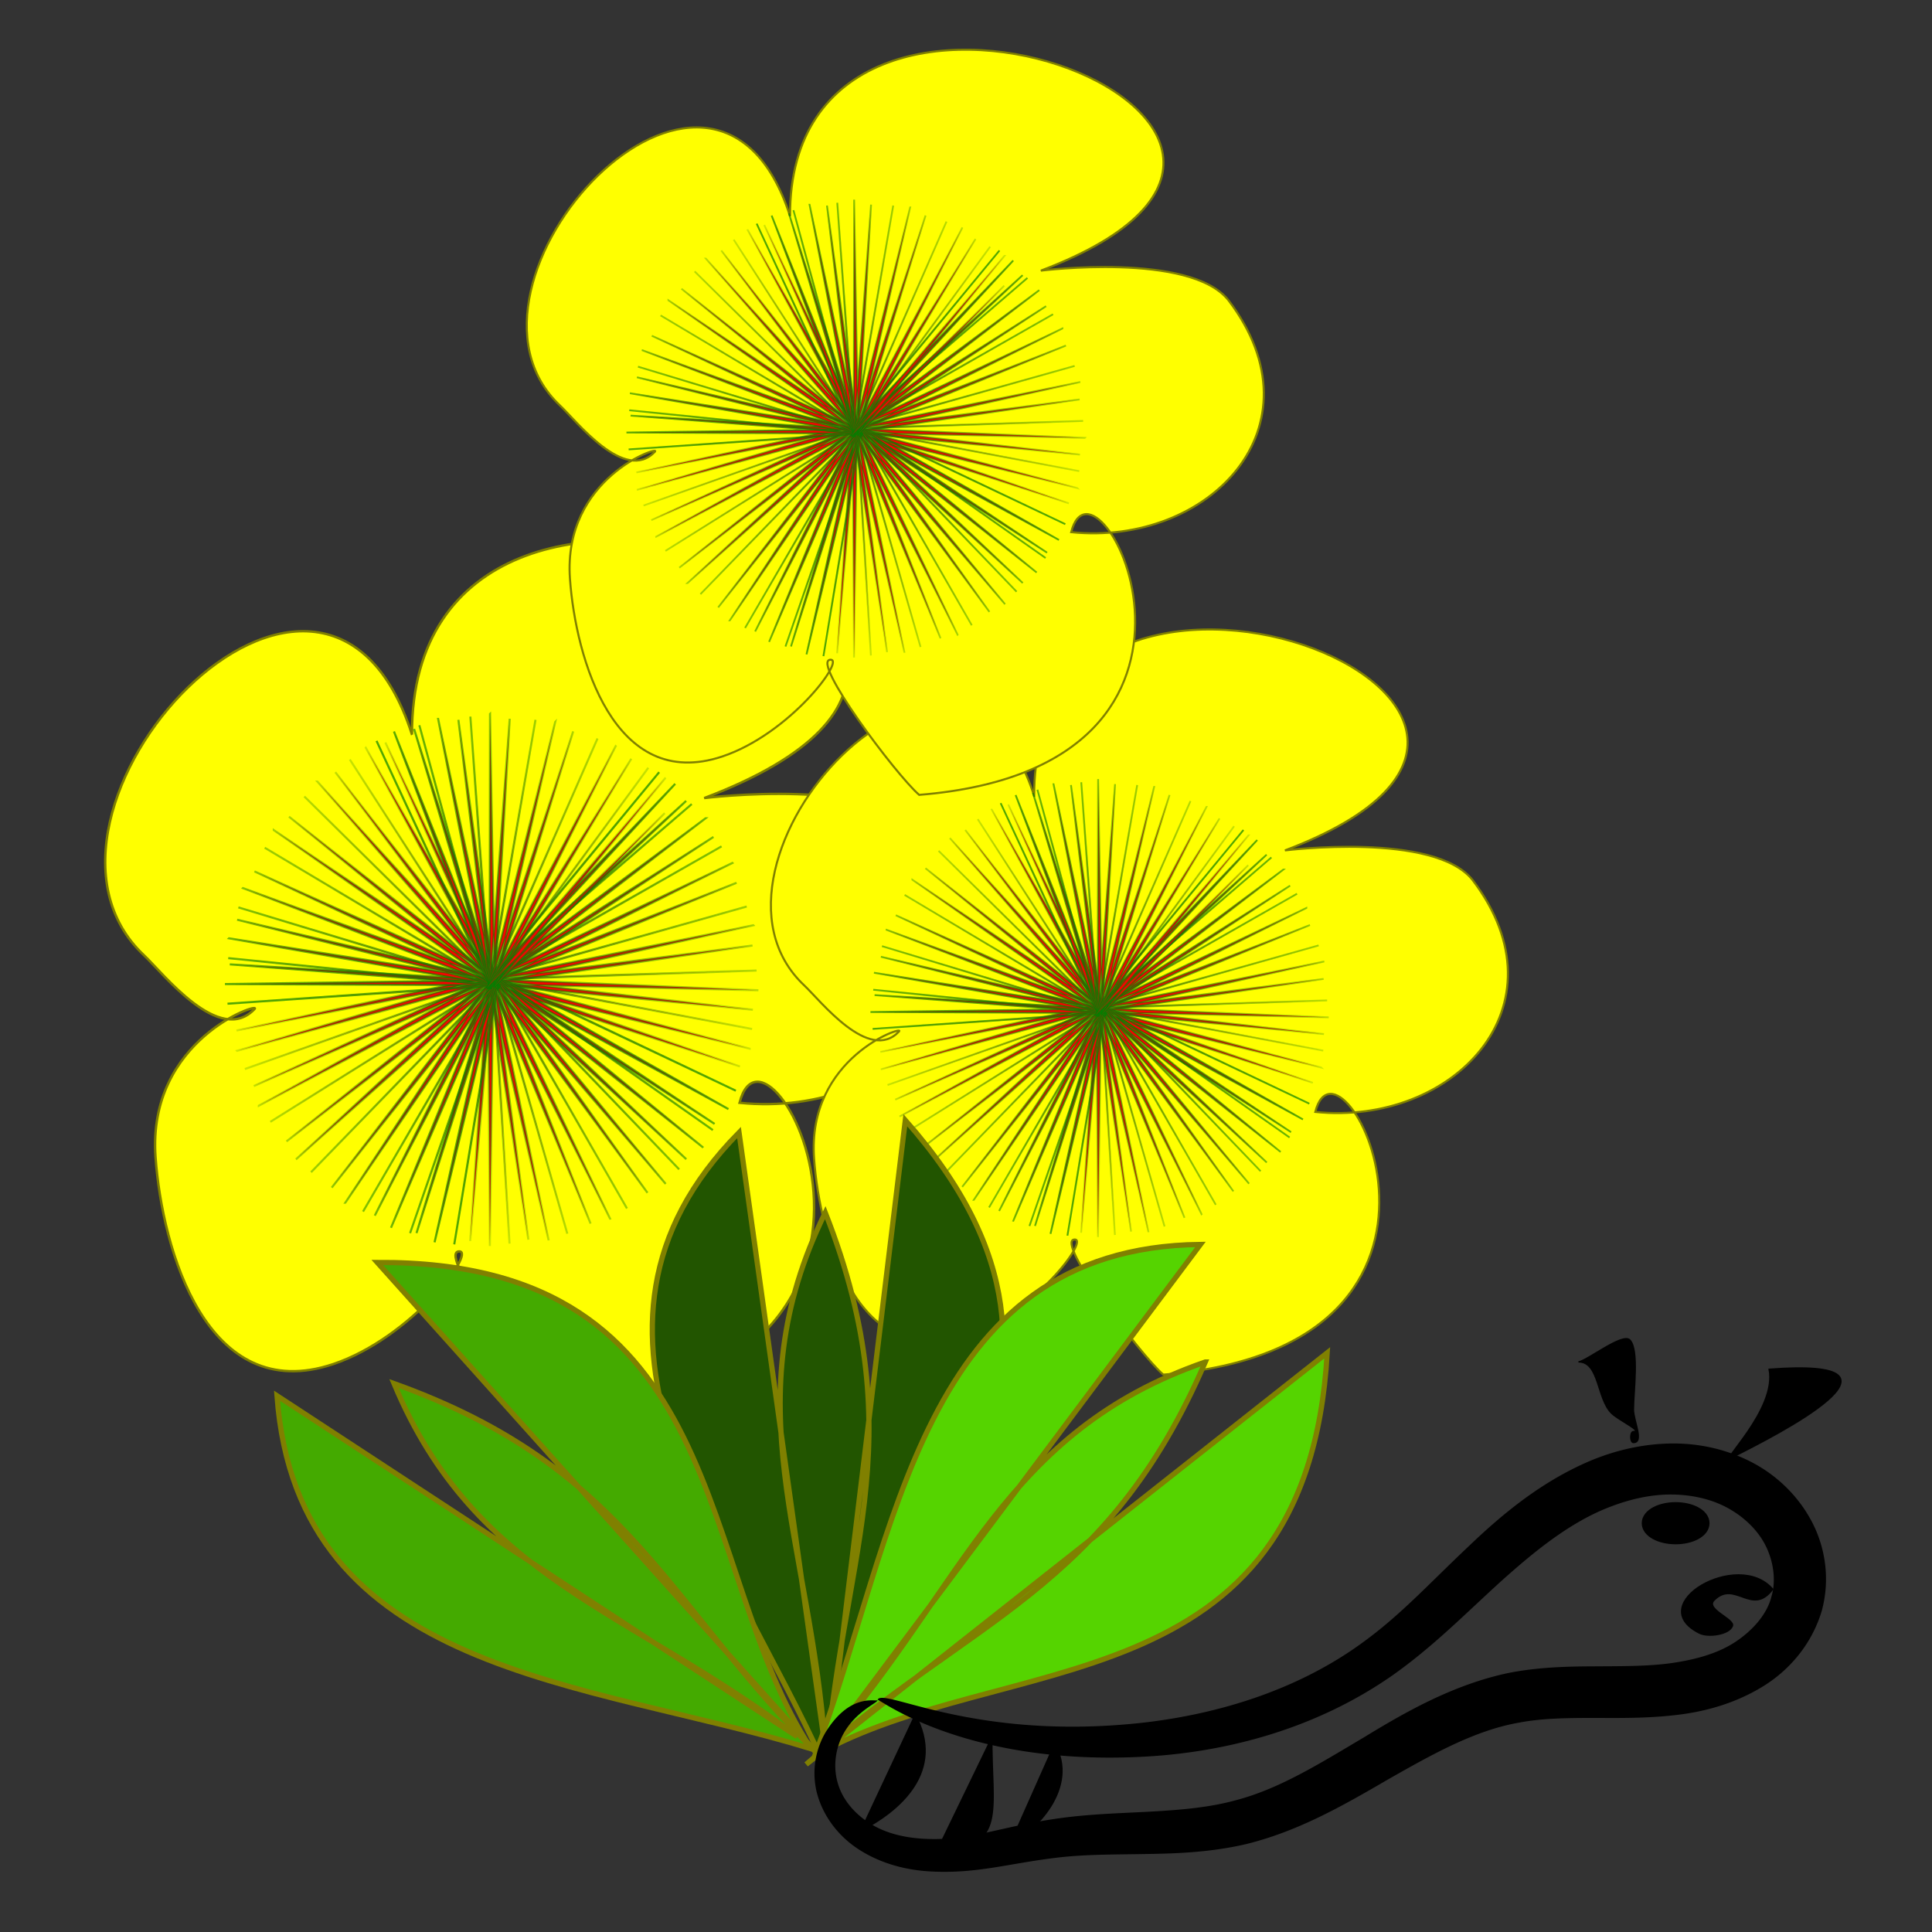 <?xml version="1.0"?>
<svg xmlns="http://www.w3.org/2000/svg" xmlns:xlink="http://www.w3.org/1999/xlink" width="210" height="210" viewBox="0 0 210 210">
  <rect x="0" y="0" width="210" height="210" fill="#333333" stroke="none"/>
  <defs>
    <linearGradient xlink:href="#a" id="ad" gradientUnits="userSpaceOnUse" x1="-159.059" y1="1382.53" x2="95.227" y2="1382.53"/>
    <linearGradient xlink:href="#a" id="av" x1="-159.059" y1="1382.53" x2="95.227" y2="1382.53" gradientUnits="userSpaceOnUse"/>
    <linearGradient xlink:href="#a" id="d" gradientUnits="userSpaceOnUse" x1="-159.059" y1="1382.53" x2="95.227" y2="1382.53"/>
    <linearGradient xlink:href="#a" id="e" gradientUnits="userSpaceOnUse" x1="-159.059" y1="1382.53" x2="95.227" y2="1382.53"/>
    <linearGradient xlink:href="#a" id="f" gradientUnits="userSpaceOnUse" x1="-159.059" y1="1382.53" x2="95.227" y2="1382.53"/>
    <linearGradient xlink:href="#a" id="g" gradientUnits="userSpaceOnUse" x1="-159.059" y1="1382.53" x2="95.227" y2="1382.53"/>
    <linearGradient xlink:href="#a" id="h" gradientUnits="userSpaceOnUse" x1="-159.059" y1="1382.53" x2="95.227" y2="1382.53"/>
    <linearGradient xlink:href="#a" id="i" gradientUnits="userSpaceOnUse" x1="-159.059" y1="1382.53" x2="95.227" y2="1382.53"/>
    <linearGradient xlink:href="#a" id="c" gradientUnits="userSpaceOnUse" x1="-159.059" y1="1382.53" x2="95.227" y2="1382.53"/>
    <linearGradient xlink:href="#a" id="k" gradientUnits="userSpaceOnUse" x1="-159.059" y1="1382.53" x2="95.227" y2="1382.53"/>
    <linearGradient xlink:href="#a" id="l" gradientUnits="userSpaceOnUse" x1="-159.059" y1="1382.53" x2="95.227" y2="1382.53"/>
    <linearGradient xlink:href="#a" id="m" gradientUnits="userSpaceOnUse" x1="-159.059" y1="1382.53" x2="95.227" y2="1382.53"/>
    <linearGradient xlink:href="#a" id="n" gradientUnits="userSpaceOnUse" x1="-159.059" y1="1382.53" x2="95.227" y2="1382.53"/>
    <linearGradient xlink:href="#a" id="o" gradientUnits="userSpaceOnUse" x1="-159.059" y1="1382.53" x2="95.227" y2="1382.53"/>
    <linearGradient xlink:href="#a" id="p" gradientUnits="userSpaceOnUse" x1="-159.059" y1="1382.53" x2="95.227" y2="1382.53"/>
    <linearGradient xlink:href="#a" id="j" gradientUnits="userSpaceOnUse" x1="-159.059" y1="1382.53" x2="95.227" y2="1382.53"/>
    <linearGradient xlink:href="#a" id="r" gradientUnits="userSpaceOnUse" x1="-159.059" y1="1382.53" x2="95.227" y2="1382.53"/>
    <linearGradient xlink:href="#a" id="s" gradientUnits="userSpaceOnUse" x1="-159.059" y1="1382.53" x2="95.227" y2="1382.53"/>
    <linearGradient xlink:href="#a" id="t" gradientUnits="userSpaceOnUse" x1="-159.059" y1="1382.53" x2="95.227" y2="1382.53"/>
    <linearGradient xlink:href="#a" id="u" gradientUnits="userSpaceOnUse" x1="-159.059" y1="1382.53" x2="95.227" y2="1382.53"/>
    <linearGradient xlink:href="#a" id="v" gradientUnits="userSpaceOnUse" x1="-159.059" y1="1382.53" x2="95.227" y2="1382.53"/>
    <linearGradient xlink:href="#a" id="w" gradientUnits="userSpaceOnUse" x1="-159.059" y1="1382.53" x2="95.227" y2="1382.53"/>
    <linearGradient xlink:href="#a" id="q" gradientUnits="userSpaceOnUse" x1="-159.059" y1="1382.53" x2="95.227" y2="1382.53"/>
    <linearGradient xlink:href="#a" id="y" gradientUnits="userSpaceOnUse" x1="-159.059" y1="1382.53" x2="95.227" y2="1382.53"/>
    <linearGradient xlink:href="#a" id="z" gradientUnits="userSpaceOnUse" x1="-159.059" y1="1382.53" x2="95.227" y2="1382.53"/>
    <linearGradient xlink:href="#a" id="A" gradientUnits="userSpaceOnUse" x1="-159.059" y1="1382.53" x2="95.227" y2="1382.53"/>
    <linearGradient xlink:href="#a" id="B" gradientUnits="userSpaceOnUse" x1="-159.059" y1="1382.53" x2="95.227" y2="1382.53"/>
    <linearGradient xlink:href="#a" id="C" gradientUnits="userSpaceOnUse" x1="-159.059" y1="1382.53" x2="95.227" y2="1382.53"/>
    <linearGradient xlink:href="#a" id="D" gradientUnits="userSpaceOnUse" x1="-159.059" y1="1382.53" x2="95.227" y2="1382.53"/>
    <linearGradient xlink:href="#a" id="x" gradientUnits="userSpaceOnUse" x1="-159.059" y1="1382.53" x2="95.227" y2="1382.53"/>
    <linearGradient xlink:href="#a" id="F" gradientUnits="userSpaceOnUse" x1="-159.059" y1="1382.53" x2="95.227" y2="1382.53"/>
    <linearGradient xlink:href="#a" id="G" gradientUnits="userSpaceOnUse" x1="-159.059" y1="1382.53" x2="95.227" y2="1382.53"/>
    <linearGradient xlink:href="#a" id="H" gradientUnits="userSpaceOnUse" x1="-159.059" y1="1382.53" x2="95.227" y2="1382.53"/>
    <linearGradient xlink:href="#a" id="I" gradientUnits="userSpaceOnUse" x1="-159.059" y1="1382.53" x2="95.227" y2="1382.53"/>
    <linearGradient xlink:href="#a" id="J" gradientUnits="userSpaceOnUse" x1="-159.059" y1="1382.53" x2="95.227" y2="1382.53"/>
    <linearGradient xlink:href="#a" id="K" gradientUnits="userSpaceOnUse" x1="-159.059" y1="1382.53" x2="95.227" y2="1382.53"/>
    <linearGradient xlink:href="#a" id="E" gradientUnits="userSpaceOnUse" x1="-159.059" y1="1382.53" x2="95.227" y2="1382.53"/>
    <linearGradient xlink:href="#a" id="b" gradientUnits="userSpaceOnUse" x1="-159.059" y1="1382.53" x2="95.227" y2="1382.53"/>
    <linearGradient xlink:href="#a" id="N" gradientUnits="userSpaceOnUse" x1="-159.059" y1="1382.53" x2="95.227" y2="1382.53"/>
    <linearGradient xlink:href="#a" id="O" gradientUnits="userSpaceOnUse" x1="-159.059" y1="1382.53" x2="95.227" y2="1382.53"/>
    <linearGradient xlink:href="#a" id="P" gradientUnits="userSpaceOnUse" x1="-159.059" y1="1382.53" x2="95.227" y2="1382.53"/>
    <linearGradient xlink:href="#a" id="Q" gradientUnits="userSpaceOnUse" x1="-159.059" y1="1382.53" x2="95.227" y2="1382.53"/>
    <linearGradient xlink:href="#a" id="R" gradientUnits="userSpaceOnUse" x1="-159.059" y1="1382.53" x2="95.227" y2="1382.53"/>
    <linearGradient xlink:href="#a" id="S" gradientUnits="userSpaceOnUse" x1="-159.059" y1="1382.53" x2="95.227" y2="1382.53"/>
    <linearGradient xlink:href="#a" id="M" gradientUnits="userSpaceOnUse" x1="-159.059" y1="1382.53" x2="95.227" y2="1382.53"/>
    <linearGradient xlink:href="#a" id="U" gradientUnits="userSpaceOnUse" x1="-159.059" y1="1382.53" x2="95.227" y2="1382.53"/>
    <linearGradient xlink:href="#a" id="V" gradientUnits="userSpaceOnUse" x1="-159.059" y1="1382.53" x2="95.227" y2="1382.53"/>
    <linearGradient xlink:href="#a" id="W" gradientUnits="userSpaceOnUse" x1="-159.059" y1="1382.53" x2="95.227" y2="1382.53"/>
    <linearGradient xlink:href="#a" id="X" gradientUnits="userSpaceOnUse" x1="-159.059" y1="1382.53" x2="95.227" y2="1382.53"/>
    <linearGradient xlink:href="#a" id="Y" gradientUnits="userSpaceOnUse" x1="-159.059" y1="1382.53" x2="95.227" y2="1382.53"/>
    <linearGradient xlink:href="#a" id="Z" gradientUnits="userSpaceOnUse" x1="-159.059" y1="1382.53" x2="95.227" y2="1382.53"/>
    <linearGradient xlink:href="#a" id="T" gradientUnits="userSpaceOnUse" x1="-159.059" y1="1382.53" x2="95.227" y2="1382.53"/>
    <linearGradient xlink:href="#a" id="ab" gradientUnits="userSpaceOnUse" x1="-159.059" y1="1382.53" x2="95.227" y2="1382.53"/>
    <linearGradient xlink:href="#a" id="ac" gradientUnits="userSpaceOnUse" x1="-159.059" y1="1382.53" x2="95.227" y2="1382.53"/>
    <linearGradient id="a">
      <stop offset="0" stop-color="green"/>
      <stop offset="1" stop-color="green" stop-opacity="0"/>
    </linearGradient>
    <linearGradient xlink:href="#a" id="ae" gradientUnits="userSpaceOnUse" x1="-159.059" y1="1382.53" x2="95.227" y2="1382.53"/>
    <linearGradient xlink:href="#a" id="af" gradientUnits="userSpaceOnUse" x1="-159.059" y1="1382.53" x2="95.227" y2="1382.53"/>
    <linearGradient xlink:href="#a" id="ag" gradientUnits="userSpaceOnUse" x1="-159.059" y1="1382.53" x2="95.227" y2="1382.53"/>
    <linearGradient xlink:href="#a" id="aa" gradientUnits="userSpaceOnUse" x1="-159.059" y1="1382.53" x2="95.227" y2="1382.53"/>
    <linearGradient xlink:href="#a" id="ai" gradientUnits="userSpaceOnUse" x1="-159.059" y1="1382.53" x2="95.227" y2="1382.53"/>
    <linearGradient xlink:href="#a" id="aj" gradientUnits="userSpaceOnUse" x1="-159.059" y1="1382.53" x2="95.227" y2="1382.53"/>
    <linearGradient xlink:href="#a" id="ak" gradientUnits="userSpaceOnUse" x1="-159.059" y1="1382.53" x2="95.227" y2="1382.53"/>
    <linearGradient xlink:href="#a" id="al" gradientUnits="userSpaceOnUse" x1="-159.059" y1="1382.53" x2="95.227" y2="1382.53"/>
    <linearGradient xlink:href="#a" id="am" gradientUnits="userSpaceOnUse" x1="-159.059" y1="1382.53" x2="95.227" y2="1382.53"/>
    <linearGradient xlink:href="#a" id="an" gradientUnits="userSpaceOnUse" x1="-159.059" y1="1382.53" x2="95.227" y2="1382.53"/>
    <linearGradient xlink:href="#a" id="ah" gradientUnits="userSpaceOnUse" x1="-159.059" y1="1382.53" x2="95.227" y2="1382.53"/>
    <linearGradient xlink:href="#a" id="ap" gradientUnits="userSpaceOnUse" x1="-159.059" y1="1382.53" x2="95.227" y2="1382.53"/>
    <linearGradient xlink:href="#a" id="aq" gradientUnits="userSpaceOnUse" x1="-159.059" y1="1382.53" x2="95.227" y2="1382.53"/>
    <linearGradient xlink:href="#a" id="ar" gradientUnits="userSpaceOnUse" x1="-159.059" y1="1382.53" x2="95.227" y2="1382.53"/>
    <linearGradient xlink:href="#a" id="as" gradientUnits="userSpaceOnUse" x1="-159.059" y1="1382.53" x2="95.227" y2="1382.53"/>
    <linearGradient xlink:href="#a" id="at" gradientUnits="userSpaceOnUse" x1="-159.059" y1="1382.53" x2="95.227" y2="1382.53"/>
    <linearGradient xlink:href="#a" id="au" gradientUnits="userSpaceOnUse" x1="-159.059" y1="1382.53" x2="95.227" y2="1382.53"/>
    <linearGradient xlink:href="#a" id="ao" gradientUnits="userSpaceOnUse" x1="-159.059" y1="1382.53" x2="95.227" y2="1382.53"/>
    <linearGradient xlink:href="#a" id="L" gradientUnits="userSpaceOnUse" x1="-159.059" y1="1382.53" x2="95.227" y2="1382.53"/>
    <linearGradient xlink:href="#a" id="ax" gradientUnits="userSpaceOnUse" x1="-159.059" y1="1382.53" x2="95.227" y2="1382.53"/>
    <linearGradient xlink:href="#a" id="ay" gradientUnits="userSpaceOnUse" x1="-159.059" y1="1382.53" x2="95.227" y2="1382.53"/>
    <linearGradient xlink:href="#a" id="az" gradientUnits="userSpaceOnUse" x1="-159.059" y1="1382.53" x2="95.227" y2="1382.53"/>
    <linearGradient xlink:href="#a" id="aA" gradientUnits="userSpaceOnUse" x1="-159.059" y1="1382.53" x2="95.227" y2="1382.53"/>
    <linearGradient xlink:href="#a" id="aB" gradientUnits="userSpaceOnUse" x1="-159.059" y1="1382.53" x2="95.227" y2="1382.53"/>
    <linearGradient xlink:href="#a" id="aC" gradientUnits="userSpaceOnUse" x1="-159.059" y1="1382.53" x2="95.227" y2="1382.53"/>
    <linearGradient xlink:href="#a" id="aw" gradientUnits="userSpaceOnUse" x1="-159.059" y1="1382.53" x2="95.227" y2="1382.53"/>
    <linearGradient xlink:href="#a" id="aE" gradientUnits="userSpaceOnUse" x1="-159.059" y1="1382.53" x2="95.227" y2="1382.53"/>
    <linearGradient xlink:href="#a" id="aF" gradientUnits="userSpaceOnUse" x1="-159.059" y1="1382.53" x2="95.227" y2="1382.53"/>
    <linearGradient xlink:href="#a" id="aG" gradientUnits="userSpaceOnUse" x1="-159.059" y1="1382.53" x2="95.227" y2="1382.53"/>
    <linearGradient xlink:href="#a" id="aH" gradientUnits="userSpaceOnUse" x1="-159.059" y1="1382.53" x2="95.227" y2="1382.53"/>
    <linearGradient xlink:href="#a" id="aI" gradientUnits="userSpaceOnUse" x1="-159.059" y1="1382.53" x2="95.227" y2="1382.53"/>
    <linearGradient xlink:href="#a" id="aJ" gradientUnits="userSpaceOnUse" x1="-159.059" y1="1382.53" x2="95.227" y2="1382.53"/>
    <linearGradient xlink:href="#a" id="aD" gradientUnits="userSpaceOnUse" x1="-159.059" y1="1382.53" x2="95.227" y2="1382.53"/>
    <linearGradient xlink:href="#a" id="aL" gradientUnits="userSpaceOnUse" x1="-159.059" y1="1382.53" x2="95.227" y2="1382.53"/>
    <linearGradient xlink:href="#a" id="aM" gradientUnits="userSpaceOnUse" x1="-159.059" y1="1382.53" x2="95.227" y2="1382.53"/>
    <linearGradient xlink:href="#a" id="aN" gradientUnits="userSpaceOnUse" x1="-159.059" y1="1382.53" x2="95.227" y2="1382.53"/>
    <linearGradient xlink:href="#a" id="aO" gradientUnits="userSpaceOnUse" x1="-159.059" y1="1382.53" x2="95.227" y2="1382.53"/>
    <linearGradient xlink:href="#a" id="aP" gradientUnits="userSpaceOnUse" x1="-159.059" y1="1382.53" x2="95.227" y2="1382.53"/>
    <linearGradient xlink:href="#a" id="aQ" gradientUnits="userSpaceOnUse" x1="-159.059" y1="1382.53" x2="95.227" y2="1382.53"/>
    <linearGradient xlink:href="#a" id="aK" gradientUnits="userSpaceOnUse" x1="-159.059" y1="1382.53" x2="95.227" y2="1382.53"/>
    <linearGradient xlink:href="#a" id="aS" gradientUnits="userSpaceOnUse" x1="-159.059" y1="1382.53" x2="95.227" y2="1382.53"/>
    <linearGradient xlink:href="#a" id="aT" gradientUnits="userSpaceOnUse" x1="-159.059" y1="1382.53" x2="95.227" y2="1382.53"/>
    <linearGradient xlink:href="#a" id="aU" gradientUnits="userSpaceOnUse" x1="-159.059" y1="1382.53" x2="95.227" y2="1382.53"/>
    <linearGradient xlink:href="#a" id="aV" gradientUnits="userSpaceOnUse" x1="-159.059" y1="1382.53" x2="95.227" y2="1382.53"/>
    <linearGradient xlink:href="#a" id="aW" gradientUnits="userSpaceOnUse" x1="-159.059" y1="1382.53" x2="95.227" y2="1382.53"/>
    <linearGradient xlink:href="#a" id="aX" gradientUnits="userSpaceOnUse" x1="-159.059" y1="1382.53" x2="95.227" y2="1382.53"/>
    <linearGradient xlink:href="#a" id="aR" gradientUnits="userSpaceOnUse" x1="-159.059" y1="1382.53" x2="95.227" y2="1382.53"/>
    <linearGradient xlink:href="#a" id="aZ" gradientUnits="userSpaceOnUse" x1="-159.059" y1="1382.53" x2="95.227" y2="1382.53"/>
    <linearGradient xlink:href="#a" id="ba" gradientUnits="userSpaceOnUse" x1="-159.059" y1="1382.53" x2="95.227" y2="1382.53"/>
    <linearGradient xlink:href="#a" id="bb" gradientUnits="userSpaceOnUse" x1="-159.059" y1="1382.53" x2="95.227" y2="1382.53"/>
    <linearGradient xlink:href="#a" id="bc" gradientUnits="userSpaceOnUse" x1="-159.059" y1="1382.53" x2="95.227" y2="1382.53"/>
    <linearGradient xlink:href="#a" id="bd" gradientUnits="userSpaceOnUse" x1="-159.059" y1="1382.53" x2="95.227" y2="1382.53"/>
    <linearGradient xlink:href="#a" id="be" gradientUnits="userSpaceOnUse" x1="-159.059" y1="1382.53" x2="95.227" y2="1382.53"/>
    <linearGradient xlink:href="#a" id="aY" gradientUnits="userSpaceOnUse" x1="-159.059" y1="1382.53" x2="95.227" y2="1382.53"/>
  </defs>
  <path d="M44.78 79.845c-9.727-30.307-45.477 8.623-29.116 24 2.075 1.951 8.205 9.874 12.01 5.825.763-.81-11.689 3.261-10.768 16.109.723 10.086 5.587 27.073 19.289 22.5 8.542-2.85 15.6-12.313 13.705-12.255-2.554.08 8.273 14.56 11.234 17.117 44.076-3.586 22.419-45.697 19.25-33.272 17.376 1.792 32.09-13.32 19.937-29.35-4.824-6.16-23.779-3.77-23.779-3.77 48.426-18.349-31.865-48.82-31.763-6.904z" fill="#ff0" fill-rule="evenodd" stroke="olive" stroke-width=".26"/>
  <g transform="rotate(43.226 284.864 287.218) scale(.227)" fill="red" stroke="url(#b)">
    <g transform="translate(33.684 468.518)" stroke="url(#c)">
      <path d="M-67.1 786.32l1.178 129.49 8.24-127.136-10.594 129.49-8.24-130.667 8.24 125.958L-67.1 786.32z" stroke="url(#d)"/>
      <path d="M-45.208 788.386l-20.745 127.822L-36.325 792.3-68.672 918.13l13.983-130.177-13.186 125.536 22.667-125.103z" stroke="url(#e)"/>
      <path d="M-21.196 795.175l-44.873 121.472 52.841-115.927-55.878 117.292 38.688-125.08-37.016 120.678 46.238-118.435z" stroke="url(#f)"/>
      <path d="M6.494 810.078L-66.33 917.155l79.222-99.776-82.499 100.369 67.693-112.07-65.01 108.2 73.42-103.8z" stroke="url(#g)"/>
      <path d="M29.637 831.054l-96.343 86.528L34.1 839.675l-104.129 77.698 92.555-92.603-89.023 89.489 96.134-83.205z" stroke="url(#h)"/>
      <path d="M45.701 854.324l-112.825 63.557 115.311-54.173-118.51 53.248 110.446-70.31-106.322 68.036 111.9-60.358z" stroke="url(#i)"/>
    </g>
    <g transform="rotate(75.844 -349.945 1170.592)" stroke="url(#j)">
      <path d="M-67.1 786.32l1.178 129.49 8.24-127.136-10.594 129.49-8.24-130.667 8.24 125.958L-67.1 786.32z" stroke="url(#k)"/>
      <path d="M-45.208 788.386l-20.745 127.822L-36.325 792.3-68.672 918.13l13.983-130.177-13.186 125.536 22.667-125.103z" stroke="url(#l)"/>
      <path d="M-21.196 795.175l-44.873 121.472 52.841-115.927-55.878 117.292 38.688-125.08-37.016 120.678 46.238-118.435z" stroke="url(#m)"/>
      <path d="M6.494 810.078L-66.33 917.155l79.222-99.776-82.499 100.369 67.693-112.07-65.01 108.2 73.42-103.8z" stroke="url(#n)"/>
      <path d="M29.637 831.054l-96.343 86.528L34.1 839.675l-104.129 77.698 92.555-92.603-89.023 89.489 96.134-83.205z" stroke="url(#o)"/>
      <path d="M45.701 854.324l-112.825 63.557 115.311-54.173-118.51 53.248 110.446-70.31-106.322 68.036 111.9-60.358z" stroke="url(#p)"/>
    </g>
    <g transform="rotate(149.825 -112.415 1153.514)" stroke="url(#q)">
      <path d="M-67.1 786.32l1.178 129.49 8.24-127.136-10.594 129.49-8.24-130.667 8.24 125.958L-67.1 786.32z" stroke="url(#r)"/>
      <path d="M-45.208 788.386l-20.745 127.822L-36.325 792.3-68.672 918.13l13.983-130.177-13.186 125.536 22.667-125.103z" stroke="url(#s)"/>
      <path d="M-21.196 795.175l-44.873 121.472 52.841-115.927-55.878 117.292 38.688-125.08-37.016 120.678 46.238-118.435z" stroke="url(#t)"/>
      <path d="M6.494 810.078L-66.33 917.155l79.222-99.776-82.499 100.369 67.693-112.07-65.01 108.2 73.42-103.8z" stroke="url(#u)"/>
      <path d="M29.637 831.054l-96.343 86.528L34.1 839.675l-104.129 77.698 92.555-92.603-89.023 89.489 96.134-83.205z" stroke="url(#v)"/>
      <path d="M45.701 854.324l-112.825 63.557 115.311-54.173-118.51 53.248 110.446-70.31-106.322 68.036 111.9-60.358z" stroke="url(#w)"/>
    </g>
    <g transform="rotate(-133.51 51.36 1141.74)" stroke="url(#x)">
      <path d="M-67.1 786.32l1.178 129.49 8.24-127.136-10.594 129.49-8.24-130.667 8.24 125.958L-67.1 786.32z" stroke="url(#y)"/>
      <path d="M-45.208 788.386l-20.745 127.822L-36.325 792.3-68.672 918.13l13.983-130.177-13.186 125.536 22.667-125.103z" stroke="url(#z)"/>
      <path d="M-21.196 795.175l-44.873 121.472 52.841-115.927-55.878 117.292 38.688-125.08-37.016 120.678 46.238-118.435z" stroke="url(#A)"/>
      <path d="M6.494 810.078L-66.33 917.155l79.222-99.776-82.499 100.369 67.693-112.07-65.01 108.2 73.42-103.8z" stroke="url(#B)"/>
      <path d="M29.637 831.054l-96.343 86.528L34.1 839.675l-104.129 77.698 92.555-92.603-89.023 89.489 96.134-83.205z" stroke="url(#C)"/>
      <path d="M45.701 854.324l-112.825 63.557 115.311-54.173-118.51 53.248 110.446-70.31-106.322 68.036 111.9-60.358z" stroke="url(#D)"/>
    </g>
    <g transform="rotate(-64.474 322.2 1122.267)" stroke="url(#E)">
      <path d="M-67.1 786.32l1.178 129.49 8.24-127.136-10.594 129.49-8.24-130.667 8.24 125.958L-67.1 786.32z" stroke="url(#F)"/>
      <path d="M-45.208 788.386l-20.745 127.822L-36.325 792.3-68.672 918.13l13.983-130.177-13.186 125.536 22.667-125.103z" stroke="url(#G)"/>
      <path d="M-21.196 795.175l-44.873 121.472 52.841-115.927-55.878 117.292 38.688-125.08-37.016 120.678 46.238-118.435z" stroke="url(#H)"/>
      <path d="M6.494 810.078L-66.33 917.155l79.222-99.776-82.499 100.369 67.693-112.07-65.01 108.2 73.42-103.8z" stroke="url(#I)"/>
      <path d="M29.637 831.054l-96.343 86.528L34.1 839.675l-104.129 77.698 92.555-92.603-89.023 89.489 96.134-83.205z" stroke="url(#J)"/>
      <path d="M45.701 854.324l-112.825 63.557 106.706-48.134-109.904 47.209 110.445-70.31-106.322 68.036 111.9-60.358z" stroke="url(#K)"/>
    </g>
  </g>
  <path d="M112.407 86.511c-8.347-26.01-39.03 7.401-24.988 20.599 1.782 1.674 7.043 8.474 10.309 5 .654-.697-10.033 2.798-9.242 13.824.62 8.657 4.794 23.236 16.554 19.311 7.331-2.446 13.389-10.568 11.762-10.518-2.192.068 7.101 12.495 9.642 14.69 37.828-3.077 19.241-39.219 16.522-28.555 14.913 1.538 27.54-11.432 17.11-25.19-4.14-5.287-20.408-3.236-20.408-3.236 41.561-15.747-27.348-41.899-27.26-5.925z" fill="#ff0" fill-rule="evenodd" stroke="olive" stroke-width=".223"/>
  <g transform="scale(.195) rotate(43.226 1326.392 1788.12)" fill="red" stroke="url(#L)">
    <g transform="translate(33.684 468.518)" stroke="url(#M)">
      <path d="M-67.1 786.32l1.178 129.49 8.24-127.136-10.594 129.49-8.24-130.667 8.24 125.958L-67.1 786.32z" stroke="url(#N)"/>
      <path d="M-45.208 788.386l-20.745 127.822L-36.325 792.3-68.672 918.13l13.983-130.177-13.186 125.536 22.667-125.103z" stroke="url(#O)"/>
      <path d="M-21.196 795.175l-44.873 121.472 52.841-115.927-55.878 117.292 38.688-125.08-37.016 120.678 46.238-118.435z" stroke="url(#P)"/>
      <path d="M6.494 810.078L-66.33 917.155l79.222-99.776-82.499 100.369 67.693-112.07-65.01 108.2 73.42-103.8z" stroke="url(#Q)"/>
      <path d="M29.637 831.054l-96.343 86.528L34.1 839.675l-104.129 77.698 92.555-92.603-89.023 89.489 96.134-83.205z" stroke="url(#R)"/>
      <path d="M45.701 854.324l-112.825 63.557 115.311-54.173-118.51 53.248 110.446-70.31-106.322 68.036 111.9-60.358z" stroke="url(#S)"/>
    </g>
    <g transform="rotate(75.844 -349.945 1170.592)" stroke="url(#T)">
      <path d="M-67.1 786.32l1.178 129.49 8.24-127.136-10.594 129.49-8.24-130.667 8.24 125.958L-67.1 786.32z" stroke="url(#U)"/>
      <path d="M-45.208 788.386l-20.745 127.822L-36.325 792.3-68.672 918.13l13.983-130.177-13.186 125.536 22.667-125.103z" stroke="url(#V)"/>
      <path d="M-21.196 795.175l-44.873 121.472 52.841-115.927-55.878 117.292 38.688-125.08-37.016 120.678 46.238-118.435z" stroke="url(#W)"/>
      <path d="M6.494 810.078L-66.33 917.155l79.222-99.776-82.499 100.369 67.693-112.07-65.01 108.2 73.42-103.8z" stroke="url(#X)"/>
      <path d="M29.637 831.054l-96.343 86.528L34.1 839.675l-104.129 77.698 92.555-92.603-89.023 89.489 96.134-83.205z" stroke="url(#Y)"/>
      <path d="M45.701 854.324l-112.825 63.557 115.311-54.173-118.51 53.248 110.446-70.31-106.322 68.036 111.9-60.358z" stroke="url(#Z)"/>
    </g>
    <g transform="rotate(149.825 -112.415 1153.514)" stroke="url(#aa)">
      <path d="M-67.1 786.32l1.178 129.49 8.24-127.136-10.594 129.49-8.24-130.667 8.24 125.958L-67.1 786.32z" stroke="url(#ab)"/>
      <path d="M-45.208 788.386l-20.745 127.822L-36.325 792.3-68.672 918.13l13.983-130.177-13.186 125.536 22.667-125.103z" stroke="url(#ac)"/>
      <path d="M-21.196 795.175l-44.873 121.472 52.841-115.927-55.878 117.292 38.688-125.08-37.016 120.678 46.238-118.435z" stroke="url(#ad)"/>
      <path d="M6.494 810.078L-66.33 917.155l79.222-99.776-82.499 100.369 67.693-112.07-65.01 108.2 73.42-103.8z" stroke="url(#ae)"/>
      <path d="M29.637 831.054l-96.343 86.528L34.1 839.675l-104.129 77.698 92.555-92.603-89.023 89.489 96.134-83.205z" stroke="url(#af)"/>
      <path d="M45.701 854.324l-112.825 63.557 115.311-54.173-118.51 53.248 110.446-70.31-106.322 68.036 111.9-60.358z" stroke="url(#ag)"/>
    </g>
    <g transform="rotate(-133.51 51.36 1141.74)" stroke="url(#ah)">
      <path d="M-67.1 786.32l1.178 129.49 8.24-127.136-10.594 129.49-8.24-130.667 8.24 125.958L-67.1 786.32z" stroke="url(#ai)"/>
      <path d="M-45.208 788.386l-20.745 127.822L-36.325 792.3-68.672 918.13l13.983-130.177-13.186 125.536 22.667-125.103z" stroke="url(#aj)"/>
      <path d="M-21.196 795.175l-44.873 121.472 52.841-115.927-55.878 117.292 38.688-125.08-37.016 120.678 46.238-118.435z" stroke="url(#ak)"/>
      <path d="M6.494 810.078L-66.33 917.155l79.222-99.776-82.499 100.369 67.693-112.07-65.01 108.2 73.42-103.8z" stroke="url(#al)"/>
      <path d="M29.637 831.054l-96.343 86.528L34.1 839.675l-104.129 77.698 92.555-92.603-89.023 89.489 96.134-83.205z" stroke="url(#am)"/>
      <path d="M45.701 854.324l-112.825 63.557 115.311-54.173-118.51 53.248 110.446-70.31-106.322 68.036 111.9-60.358z" stroke="url(#an)"/>
    </g>
    <g transform="rotate(-64.474 322.2 1122.267)" stroke="url(#ao)">
      <path d="M-67.1 786.32l1.178 129.49 8.24-127.136-10.594 129.49-8.24-130.667 8.24 125.958L-67.1 786.32z" stroke="url(#ap)"/>
      <path d="M-45.208 788.386l-20.745 127.822L-36.325 792.3-68.672 918.13l13.983-130.177-13.186 125.536 22.667-125.103z" stroke="url(#aq)"/>
      <path d="M-21.196 795.175l-44.873 121.472 52.841-115.927-55.878 117.292 38.688-125.08-37.016 120.678 46.238-118.435z" stroke="url(#ar)"/>
      <path d="M6.494 810.078L-66.33 917.155l79.222-99.776-82.499 100.369 67.693-112.07-65.01 108.2 73.42-103.8z" stroke="url(#as)"/>
      <path d="M29.637 831.054l-96.343 86.528L34.1 839.675l-104.129 77.698 92.555-92.603-89.023 89.489 96.134-83.205z" stroke="url(#at)"/>
      <path d="M45.701 854.324l-112.825 63.557 106.706-48.134-109.904 47.209 110.445-70.31-106.322 68.036 111.9-60.358z" stroke="url(#au)"/>
    </g>
  </g>
  <path d="M85.874 23.493c-8.348-26.01-39.03 7.401-24.989 20.599 1.782 1.674 7.043 8.474 10.309 4.999.654-.696-10.033 2.799-9.242 13.825.62 8.656 4.794 23.236 16.554 19.311 7.331-2.446 13.389-10.568 11.762-10.518-2.192.068 7.101 12.495 9.642 14.69 37.828-3.077 19.241-39.22 16.522-28.555 14.913 1.537 27.54-11.432 17.11-25.19-4.14-5.287-20.408-3.236-20.408-3.236 41.561-15.748-27.348-41.9-27.26-5.925z" fill="#ff0" fill-rule="evenodd" stroke="olive" stroke-width=".223"/>
  <g transform="scale(.195) rotate(43.226 1666.036 1454.975)" fill="red" stroke="url(#av)">
    <g transform="translate(33.684 468.518)" stroke="url(#aw)">
      <path d="M-67.1 786.32l1.178 129.49 8.24-127.136-10.594 129.49-8.24-130.667 8.24 125.958L-67.1 786.32z" stroke="url(#ax)"/>
      <path d="M-45.208 788.386l-20.745 127.822L-36.325 792.3-68.672 918.13l13.983-130.177-13.186 125.536 22.667-125.103z" stroke="url(#ay)"/>
      <path d="M-21.196 795.175l-44.873 121.472 52.841-115.927-55.878 117.292 38.688-125.08-37.016 120.678 46.238-118.435z" stroke="url(#az)"/>
      <path d="M6.494 810.078L-66.33 917.155l79.222-99.776-82.499 100.369 67.693-112.07-65.01 108.2 73.42-103.8z" stroke="url(#aA)"/>
      <path d="M29.637 831.054l-96.343 86.528L34.1 839.675l-104.129 77.698 92.555-92.603-89.023 89.489 96.134-83.205z" stroke="url(#aB)"/>
      <path d="M45.701 854.324l-112.825 63.557 115.311-54.173-118.51 53.248 110.446-70.31-106.322 68.036 111.9-60.358z" stroke="url(#aC)"/>
    </g>
    <g transform="rotate(75.844 -349.945 1170.592)" stroke="url(#aD)">
      <path d="M-67.1 786.32l1.178 129.49 8.24-127.136-10.594 129.49-8.24-130.667 8.24 125.958L-67.1 786.32z" stroke="url(#aE)"/>
      <path d="M-45.208 788.386l-20.745 127.822L-36.325 792.3-68.672 918.13l13.983-130.177-13.186 125.536 22.667-125.103z" stroke="url(#aF)"/>
      <path d="M-21.196 795.175l-44.873 121.472 52.841-115.927-55.878 117.292 38.688-125.08-37.016 120.678 46.238-118.435z" stroke="url(#aG)"/>
      <path d="M6.494 810.078L-66.33 917.155l79.222-99.776-82.499 100.369 67.693-112.07-65.01 108.2 73.42-103.8z" stroke="url(#aH)"/>
      <path d="M29.637 831.054l-96.343 86.528L34.1 839.675l-104.129 77.698 92.555-92.603-89.023 89.489 96.134-83.205z" stroke="url(#aI)"/>
      <path d="M45.701 854.324l-112.825 63.557 115.311-54.173-118.51 53.248 110.446-70.31-106.322 68.036 111.9-60.358z" stroke="url(#aJ)"/>
    </g>
    <g transform="rotate(149.825 -112.415 1153.514)" stroke="url(#aK)">
      <path d="M-67.1 786.32l1.178 129.49 8.24-127.136-10.594 129.49-8.24-130.667 8.24 125.958L-67.1 786.32z" stroke="url(#aL)"/>
      <path d="M-45.208 788.386l-20.745 127.822L-36.325 792.3-68.672 918.13l13.983-130.177-13.186 125.536 22.667-125.103z" stroke="url(#aM)"/>
      <path d="M-21.196 795.175l-44.873 121.472 52.841-115.927-55.878 117.292 38.688-125.08-37.016 120.678 46.238-118.435z" stroke="url(#aN)"/>
      <path d="M6.494 810.078L-66.33 917.155l79.222-99.776-82.499 100.369 67.693-112.07-65.01 108.2 73.42-103.8z" stroke="url(#aO)"/>
      <path d="M29.637 831.054l-96.343 86.528L34.1 839.675l-104.129 77.698 92.555-92.603-89.023 89.489 96.134-83.205z" stroke="url(#aP)"/>
      <path d="M45.701 854.324l-112.825 63.557 115.311-54.173-118.51 53.248 110.446-70.31-106.322 68.036 111.9-60.358z" stroke="url(#aQ)"/>
    </g>
    <g transform="rotate(-133.51 51.36 1141.74)" stroke="url(#aR)">
      <path d="M-67.1 786.32l1.178 129.49 8.24-127.136-10.594 129.49-8.24-130.667 8.24 125.958L-67.1 786.32z" stroke="url(#aS)"/>
      <path d="M-45.208 788.386l-20.745 127.822L-36.325 792.3-68.672 918.13l13.983-130.177-13.186 125.536 22.667-125.103z" stroke="url(#aT)"/>
      <path d="M-21.196 795.175l-44.873 121.472 52.841-115.927-55.878 117.292 38.688-125.08-37.016 120.678 46.238-118.435z" stroke="url(#aU)"/>
      <path d="M6.494 810.078L-66.33 917.155l79.222-99.776-82.499 100.369 67.693-112.07-65.01 108.2 73.42-103.8z" stroke="url(#aV)"/>
      <path d="M29.637 831.054l-96.343 86.528L34.1 839.675l-104.129 77.698 92.555-92.603-89.023 89.489 96.134-83.205z" stroke="url(#aW)"/>
      <path d="M45.701 854.324l-112.825 63.557 115.311-54.173-118.51 53.248 110.446-70.31-106.322 68.036 111.9-60.358z" stroke="url(#aX)"/>
    </g>
    <g transform="rotate(-64.474 322.2 1122.267)" stroke="url(#aY)">
      <path d="M-67.1 786.32l1.178 129.49 8.24-127.136-10.594 129.49-8.24-130.667 8.24 125.958L-67.1 786.32z" stroke="url(#aZ)"/>
      <path d="M-45.208 788.386l-20.745 127.822L-36.325 792.3-68.672 918.13l13.983-130.177-13.186 125.536 22.667-125.103z" stroke="url(#ba)"/>
      <path d="M-21.196 795.175l-44.873 121.472 52.841-115.927-55.878 117.292 38.688-125.08-37.016 120.678 46.238-118.435z" stroke="url(#bb)"/>
      <path d="M6.494 810.078L-66.33 917.155l79.222-99.776-82.499 100.369 67.693-112.07-65.01 108.2 73.42-103.8z" stroke="url(#bc)"/>
      <path d="M29.637 831.054l-96.343 86.528L34.1 839.675l-104.129 77.698 92.555-92.603-89.023 89.489 96.134-83.205z" stroke="url(#bd)"/>
      <path d="M45.701 854.324l-112.825 63.557 106.706-48.134-109.904 47.209 110.445-70.31-106.322 68.036 111.9-60.358z" stroke="url(#be)"/>
    </g>
  </g>
  <path d="M89.702 131.804c9.937 25.288 1.426 37.914 0 61.598l8.704-71.641c25.65 29.001-2.417 47.767-8.704 70.302-10.508-23.376-30.765-47.266-9.374-68.963l9.374 66.954c-1.59-22.764-10.189-37.494 0-58.25z" fill="#250" stroke="olive" stroke-width=".569"/>
  <path d="M131.01 148.045c-10.753 24.951-25.688 27.922-43.38 43.732l56.632-44.733c-2.214 38.653-35.356 32.211-55.689 43.782 9.003-23.996 11.444-55.222 41.911-55.562L89.988 189.4c14.903-17.28 19.171-33.794 41.021-41.355z" fill="#55d400" stroke="olive" stroke-width=".569"/>
  <path d="M42.83 150.388c25.573 9.18 29.466 23.9 46.347 40.575l-48.17-53.74c38.716-.195 34.349 33.284 47.162 52.858-24.51-7.492-55.827-7.987-58.062-38.373l56.551 37.05c-18.175-13.8-34.922-17.032-43.828-38.37z" fill="#4a0" stroke="olive" stroke-width=".569"/>
  <g transform="matrix(.569 0 0 .569 63.43 -232.69)">
    <path d="M56.171 733.658c.966-2.42 18.073 7.802 49.97 4.45 13.247-1.417 29.67-5.612 43.4-15.917 6.888-5.1 12.339-11.074 19.646-17.959 6.4-6.124 14.085-12.506 23.573-16.414 4.592-1.866 9.661-3.044 14.955-3.122 5.182-.078 10.534 1.035 15.426 3.57 4.807 2.497 8.965 6.463 11.594 11.554 2.584 5.034 3.362 11.021 1.821 16.774a24.921 24.921 0 01-4.832 8.97 26.43 26.43 0 01-6.582 5.63c-5.229 3.174-10.953 4.748-16.417 5.366-5.536.657-10.91.576-15.853.557-5.113.013-9.851.063-14.256.918-8.543 1.5-16.865 6.261-24.79 10.748-8.791 5.125-17.298 9.981-27.217 12.431-6.397 1.501-12.755 1.801-18.449 1.889-6.476.128-11.838.041-17.381.67-9.501 1.09-15.89 3.266-25.105 2.633-4.84-.343-9.31-1.742-13.01-4.111-4.43-2.833-7.19-7.03-8.174-11.204-1.067-4.746.263-8.978 2.066-11.74 4.842-7.381 9.783-5.094 9.615-5.693.084.297-.787.699-2.194 1.723-1.323.962-3.42 2.736-4.711 5.51-1.105 2.355-1.693 5.744-.581 9.068.941 2.957 3.328 5.816 6.76 7.746 2.914 1.637 6.51 2.433 10.54 2.538 7.923.23 13.407-2.226 23.813-3.8 6.089-.927 11.781-1.079 18.077-1.402 5.536-.308 11.344-.724 16.627-2.172 8.316-2.154 15.809-6.84 24.627-12.073 7.863-4.796 17.031-10.058 27.635-12.282 5.487-1.069 10.856-1.233 16.083-1.247 5.053-.044 10.042.027 14.65-.578 4.51-.623 8.893-1.746 12.366-3.983 1.571-1.02 3.033-2.251 4.231-3.63 1.37-1.573 2.383-3.324 2.833-5.155.9-3.041.391-6.645-1.07-9.61-1.496-3.061-4.222-5.632-7.33-7.321-3.196-1.741-6.99-2.53-10.749-2.55-3.865-.019-7.79.873-11.498 2.286-7.71 2.888-14.592 8.547-20.906 14.19-7.126 6.477-13.106 12.611-20.902 18.109-15.846 11.035-33.682 14.832-47.836 15.517-34.1 1.708-50.329-11.225-50.465-10.884z" fill-rule="evenodd"/>
    <ellipse cx="208.618" cy="699.924" rx="5.252" ry="2.801" stroke="#000" stroke-width="2.451" stroke-linecap="round"/>
    <path d="M227.177 712.53c-6.664-7.773-24.949 2.933-14.007 8.403 1.673.837 5.75.26 6.303-1.4.44-1.319-5.22-3.185-3.502-4.903 3.984-3.983 7.219 3.216 11.206-2.1zM89.913 741.943c5.05 8.45-4.019 17.447-8.403 18.909M78.008 740.542c-.155 14.147 3.15 21.71-10.505 21.71M63.301 736.34c5.977 10.978-2.967 18.642-10.505 22.41M226.476 670.51c30.81-2.36 1.315 12.65-7.003 16.808-3.143 1.571 8.563-9.007 7.003-16.808zM190.06 669.11c1.77-.32 8.404-5.603 9.804-4.202 1.842 1.842.7 9.996.7 13.306 0 2.1 2.101 6.303 0 6.303-.7 0-.7-2.101 0-2.101 1.824 0-2.912-2.213-4.202-3.502-2.843-2.843-2.309-9.804-6.303-9.804z" stroke="#000" stroke-width=".245"/>
  </g>
</svg>
